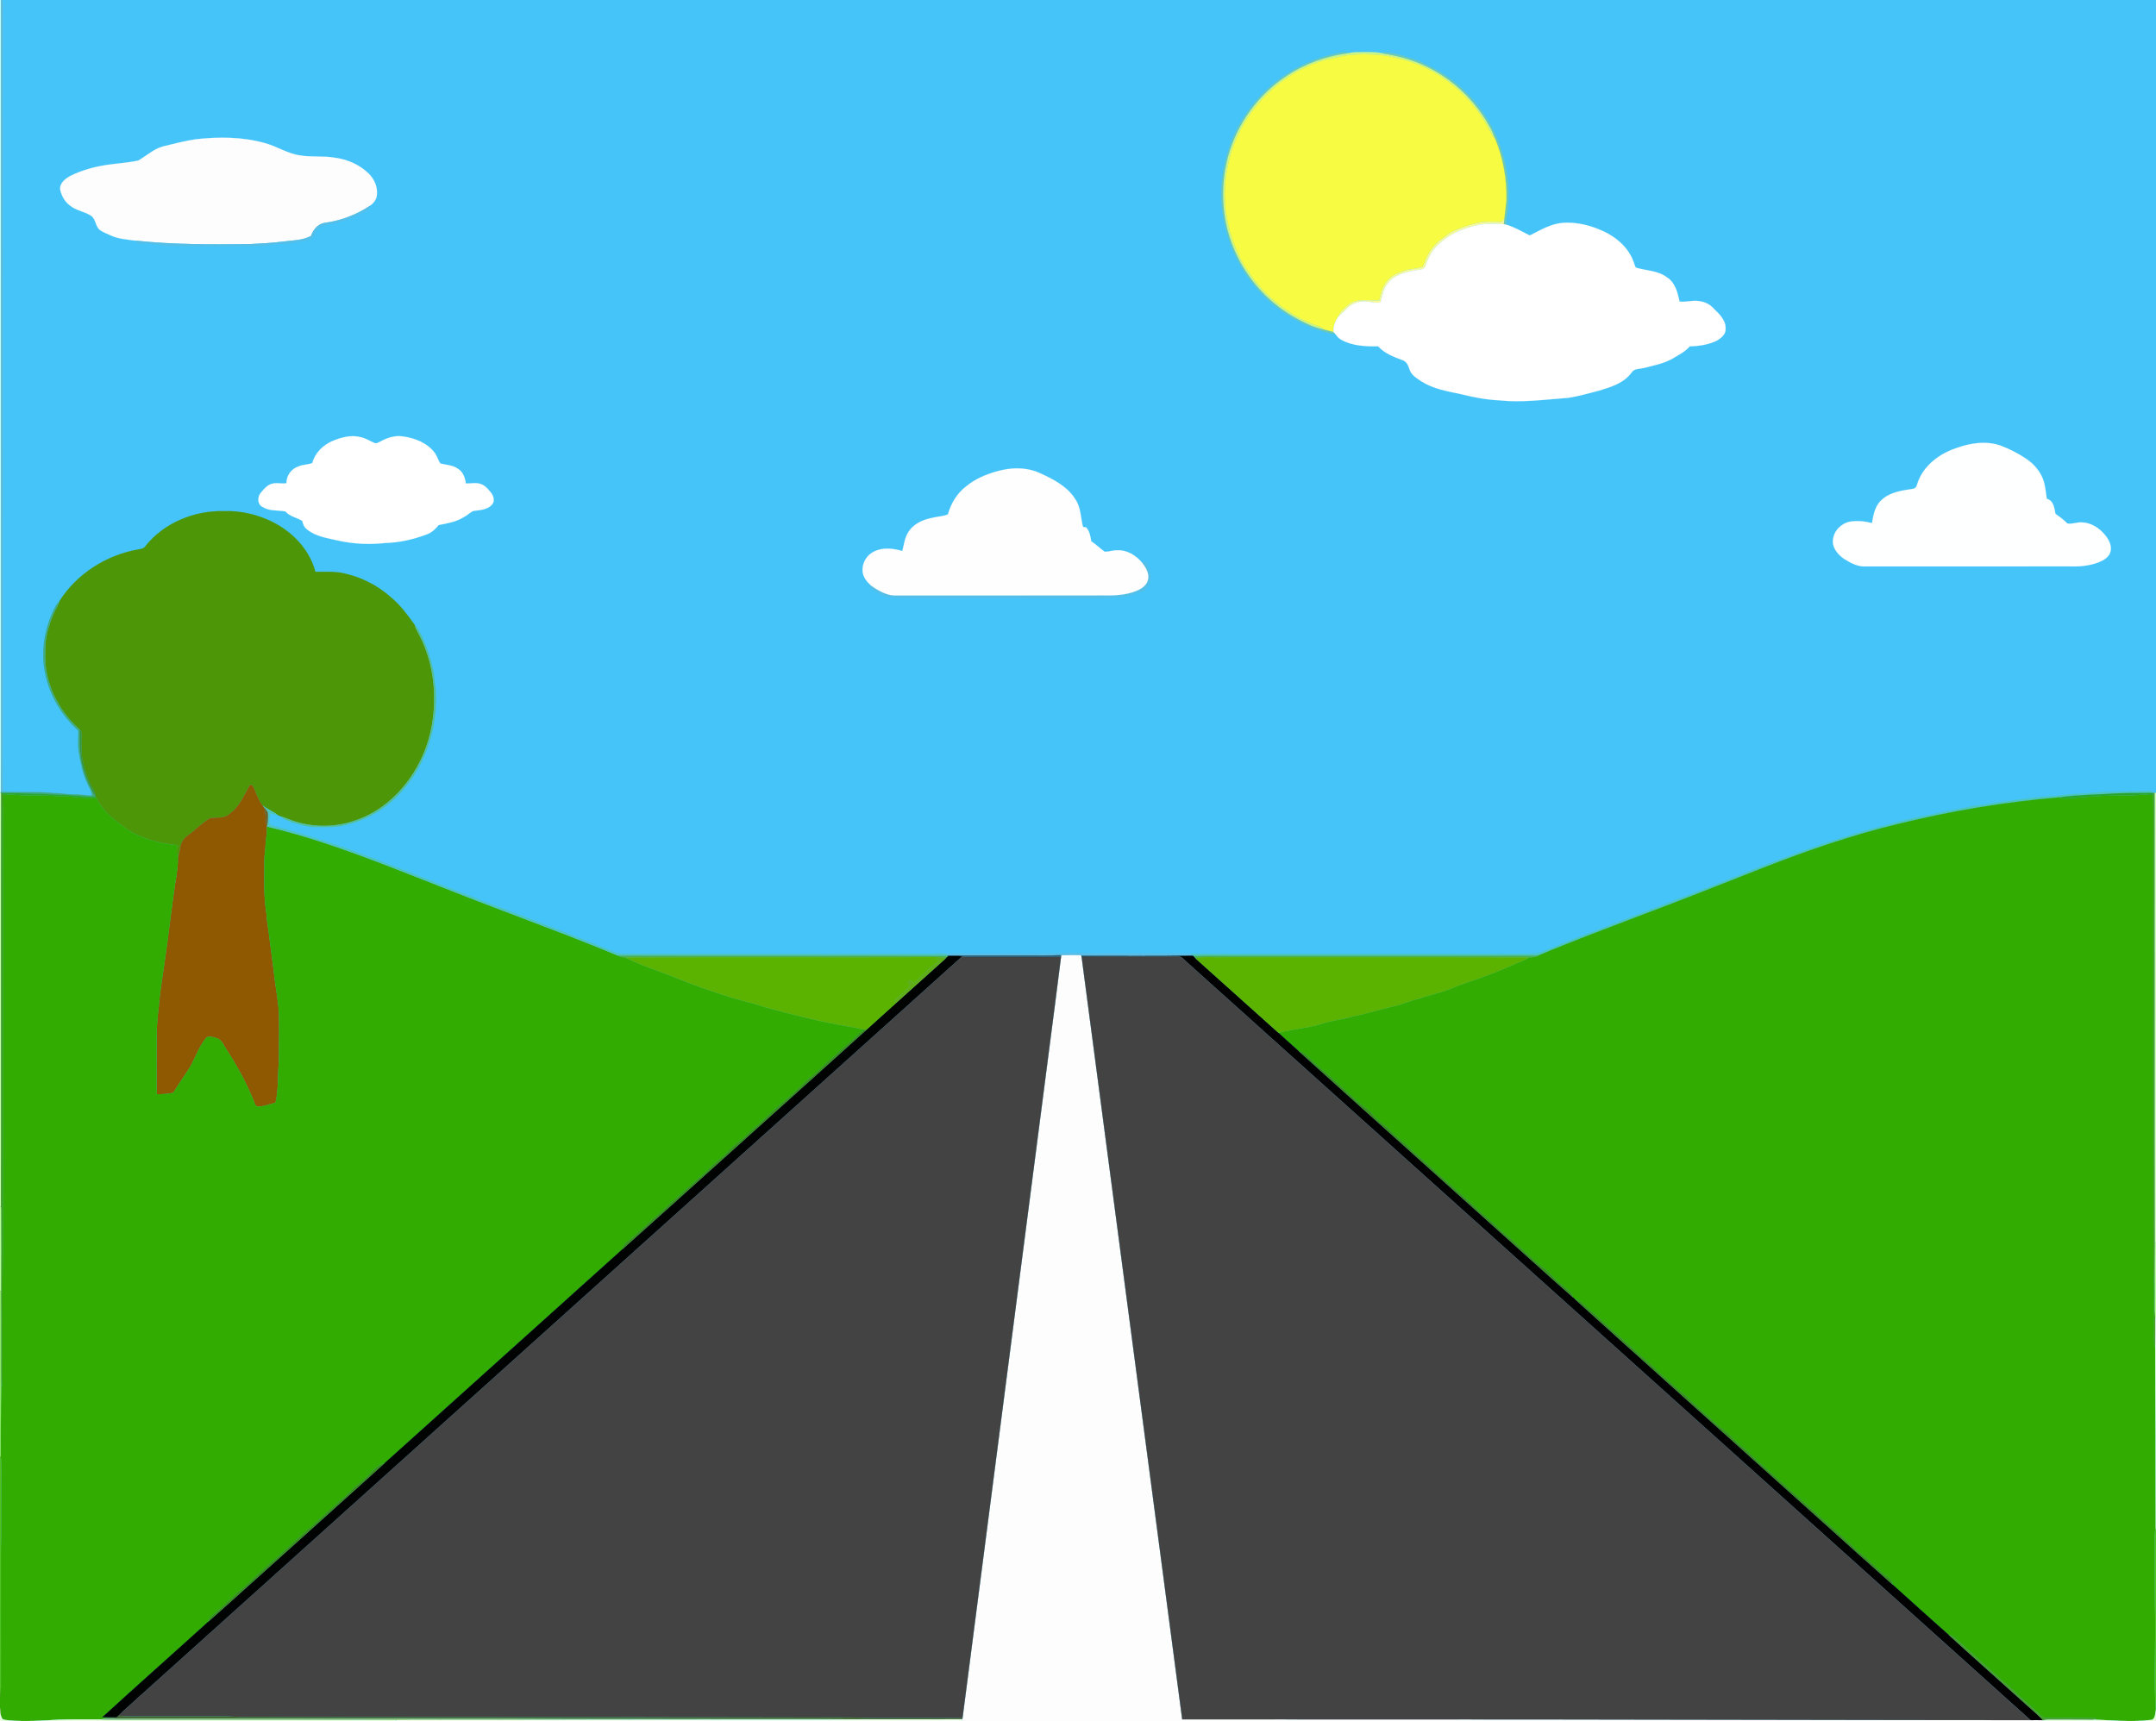 <svg xmlns="http://www.w3.org/2000/svg" viewBox="0 0 1920 1533"><rect x="0" y="0" width="1920" height="1533" fill="#333333" stroke="none"/><g stroke-width=".094"><path fill="#45C4F9" stroke="#45C4F9" d="M1.04 0H1920v1533H1.04z"/><path fill="#B8FFFF" stroke="#B8FFFF" d="M0 0h1.04c-.1 191.35.01 382.7-.03 574.05-.08 43.79.13 87.59-.11 131.38l-.09 1.16-.81-.91V0z"/><path fill="#64BAD3" stroke="#64BAD3" d="M1.04 0h1.01c.57 4.29.45 8.63.41 12.95v672.04c.04 6.82-.19 13.66.3 20.47-.46-.01-1.39-.02-1.86-.03.24-43.79.03-87.59.11-131.38C1.05 382.7.94 191.35 1.04 0z"/><path fill="#6AC7B8" stroke="#6AC7B8" d="M1113.79 95.65c19.28-25.58 48.62-43.27 80.15-48.75 2.29-.25 4.85-.86 6.95.52-19.54 2.62-38.73 9.16-55.07 20.33-25.13 16.4-43.9 42.2-51.92 71.11-7.77 28.2-5.73 59.15 6.42 85.83 10.56 23.66 28.67 43.83 50.99 56.97 8.66 4.92 17.66 9.65 27.49 11.7 2.92.73 5.84 1.5 8.74 2.36.35.37 1.05 1.1 1.4 1.46l-.09.4c-7.59-.81-14.76-3.97-21.95-6.45-18.39-7.77-35.23-19.5-48.15-34.8-21.88-25.34-33.37-59.46-30.82-92.85 2.04-24.38 10.72-48.46 25.86-67.83z"/><path fill="#CCF587" stroke="#CCF587" d="M1200.89 47.42c4.61-1.21 9.4-.99 14.13-1.05 5.32.06 10.72-.19 15.94 1.15 16.19 2.32 32.11 7.13 46.35 15.29 17.45 9.73 32.45 23.75 43.51 40.37 4.22 6.42 8.25 13.11 10.64 20.45-4.16-4.6-6.05-10.66-9.41-15.8-9.7-15.77-22.9-29.41-38.45-39.47-16.16-11.07-35.36-16.9-54.62-19.5-12.84-.65-25.96-1.16-38.5 2.15-49.36 8.86-90.28 51.5-97.84 100.96-3.54 18.16-2.03 37.08 2.74 54.86 4.08 13.11 9.32 26.08 17.63 37.14 8.63 12.78 19.91 23.7 32.68 32.31 7.74 5.41 16.14 9.91 25.04 13.08 2.8 1.07 5.91 1.74 8.07 4-9.83-2.05-18.83-6.78-27.49-11.7-22.32-13.14-40.43-33.31-50.99-56.97-12.15-26.68-14.19-57.63-6.42-85.83 8.02-28.91 26.79-54.71 51.92-71.11 16.34-11.17 35.53-17.71 55.07-20.33z"/><path fill="#6FC8B4" stroke="#6FC8B4" d="M1230.96 47.52c1.73-1.41 4.02-.61 6.03-.49 9.71 1.19 18.88 4.71 28.03 7.99 10.26 5.06 20.71 10.09 29.51 17.53 20.31 15.93 35.65 38.09 43.1 62.83 5.2 16.29 6.72 33.63 5.08 50.63-.17 4.76-2.21 9.32-1.24 14.14-.59-.11-1.77-.32-2.35-.43.13-1.48.25-2.95.44-4.42.69-5.75 1.41-11.51 1.95-17.27.38-18.55-2.91-37.24-10.05-54.4-2.39-7.34-6.42-14.03-10.64-20.45-11.06-16.62-26.06-30.64-43.51-40.37-14.24-8.16-30.16-12.97-46.35-15.29z"/><path fill="#F7FB42" stroke="#F7FB42" d="M1190.48 51.01c12.54-3.31 25.66-2.8 38.5-2.15 19.26 2.6 38.46 8.43 54.62 19.5 15.55 10.06 28.75 23.7 38.45 39.47 3.36 5.14 5.25 11.2 9.41 15.8 7.14 17.16 10.43 35.85 10.05 54.4-.54 5.76-1.26 11.52-1.95 17.27-.78.79-1.55 1.59-2.31 2.4-7.59-.04-15.37-.96-22.76 1.24-7.95 2.13-15.99 4.49-23.18 8.58-6.07 4.38-12.61 8.58-16.8 14.95-3.3 4.5-5.22 9.76-7.26 14.89-5.46 2.51-11.66 1.93-17.24 4.02-5.84 2.05-12.04 4.7-15.49 10.13-3.74 4.57-4.86 10.44-6.21 16.01-8.84.72-18.69-2.21-26.55 3.26-3.76 3.11-8 6.3-9.79 11.01-2.84 4.08-4.81 8.87-4.43 13.93-2.9-.86-5.82-1.63-8.74-2.36-2.16-2.26-5.27-2.93-8.07-4-8.9-3.17-17.3-7.67-25.04-13.08-12.77-8.61-24.05-19.53-32.68-32.31-8.31-11.06-13.55-24.03-17.63-37.14-4.77-17.78-6.28-36.7-2.74-54.86 7.56-49.46 48.48-92.1 97.84-100.96z"/><path fill="#FDFDFD" stroke="#FDFDFD" d="M174.04 124.09c20.47-2.32 41.58-2.3 61.56 3.3 10.88 2.81 20.46 9.54 31.72 11.05 10.05 1.71 20.33.21 30.37 1.97 11.36 1.4 22.48 6.14 30.69 14.23 4.8 4.82 7.97 11.56 7.27 18.47.03 4.1-2.75 7.58-5.85 9.97-11.93 8.01-25.62 13.35-39.86 15.34-6.3.51-11.09 5.94-12.88 11.69-8.03 4.36-17.37 3.97-26.17 5.2-9.25 1.18-18.58 1.58-27.89 2.1-34.03.47-68.16.56-102.05-3.03-7.6-1.09-15.53-1.42-22.57-4.79-3.13-1.48-6.48-2.6-9.3-4.65-4.26-3.21-3.56-9.77-8.01-12.79-5.97-3.86-13.53-4.65-19.05-9.3-4.39-3.35-7.2-8.46-8.38-13.79-.84-5.83 4.48-9.85 8.97-12.35 10.13-5.04 21.19-8.11 32.36-9.78 9.36-1.43 18.88-1.88 28.14-3.92 7.38-4.2 13.81-10.39 22.23-12.63 9.51-2.31 19.01-4.79 28.7-6.29zM945.02 850.75c5.8-.25 11.62-.18 17.43-.1l.58.88c.04.16.13.47.17.62 29.77 226.44 59.8 452.85 89.6 679.29 106.05.09 212.1.08 318.15.1 98.68.27 197.36.21 296.04.48 47.08.03 94.18.18 141.27.14 3.69 0 7.39-.07 11.1.03v.01l.97.8H856.28c.17-.4.51-1.2.68-1.61l.2-1.02c25.64-198.28 51.36-396.56 77.03-594.85 3.53-27.77 7.32-55.52 10.71-83.32l.12-1.45z"/><path fill="#54BEE6" stroke="#54BEE6" d="M289.94 198.42c14.24-1.99 27.93-7.33 39.86-15.34.14 2.17-1.46 3.59-3.2 4.5-7.7 4.13-15.63 7.96-24.15 10.09-5.65 2-11.88 1.95-17.3 4.59-4.73 2.08-4.26 8.92-9.07 10.95-4.45 1.97-9.49 1.48-14.12 2.83-5.4 1.6-11.08.83-16.6 1.58-5.1.66-10.19 1.45-15.34 1.57-26.02.04-52.04.27-78.05-.11-7.37-.1-14.57-2.07-21.94-1.99-2.94-.19-6.18.3-8.81-1.28l-.27-1.43c33.89 3.59 68.02 3.5 102.05 3.03 9.31-.52 18.64-.92 27.89-2.1 8.8-1.23 18.14-.84 26.17-5.2 1.79-5.75 6.58-11.18 12.88-11.69zM1016.81 500.9c1.11-.33 2.27-.57 3.44-.73 1.94 5.43 5.6 10.99 3.94 16.99-.66 3.6-3.55 6.09-5.14 9.26-5.51.84-10.46 3.59-15.87 4.77-16.64 2.27-33.46 1.33-50.21 1.48-40.65.06-81.3-.02-121.95.02-13.95-.23-28.02.65-41.87-1.09-5.39-2.85-11.72-4.88-15.47-10 .58.05 1.74.14 2.33.19 5.15 3.65 10.77 6.88 17 8.23 3.29.58 6.66.3 9.99.35 59-.01 118 0 177-.01 11.03.13 22.5.08 32.8-4.38 4.28-1.9 8.77-5.08 9.61-10.03 1.02-5.62-2.24-10.84-5.6-15.05z"/><path fill="#F7F99B" stroke="#F7F99B" d="M1337.25 197.7c.76-.81 1.53-1.61 2.31-2.4-.19 1.47-.31 2.94-.44 4.42-8.82-.53-17.8-.91-26.38 1.55-11.93 2.99-23.61 8.26-32.36 17.11-5.36 4.95-8.66 11.61-10.91 18.45-1.28 3.94-6.14 3.34-9.37 4.01-8.93 1.7-18.96 4.07-24.48 11.99-3.89 4.71-4.56 10.96-6.24 16.62-6.83 1.11-13.69-2.7-20.38-.01-7.4 1.37-11.43 8.11-17.03 12.35 1.79-4.71 6.03-7.9 9.79-11.01 7.86-5.47 17.71-2.54 26.55-3.26 1.35-5.57 2.47-11.44 6.21-16.01 3.45-5.43 9.65-8.08 15.49-10.13 5.58-2.09 11.78-1.51 17.24-4.02 2.04-5.13 3.96-10.39 7.26-14.89 4.19-6.37 10.73-10.57 16.8-14.95 7.19-4.09 15.23-6.45 23.18-8.58 7.39-2.2 15.17-1.28 22.76-1.24z"/><path fill="#FFF" stroke="#FFF" d="M1312.74 201.27c8.58-2.46 17.56-2.08 26.38-1.55.58.11 1.76.32 2.35.43 7.21 2.13 13.76 6 20.43 9.41 1.96-.08 3.5-1.53 5.24-2.33 7.54-3.88 15.32-7.84 23.9-8.66 13.91-1.23 27.81 2.75 40.12 9.03 8.58 4.71 16.45 11.32 21.12 20.06 1.95 3.33 2.83 7.13 4.36 10.66 9.19 2.84 19.57 2.56 27.62 8.55 7.52 4.64 9.74 13.73 11.5 21.78 6.1.68 12.2-1.61 18.28-.28 4.89.66 9.41 3.23 12.6 7 4.92 4.66 10.51 10.35 10.05 17.69.26 4.67-3.87 7.93-7.42 10.18-7.59 3.78-16.18 5.02-24.56 5.29-3.88 4.73-9.53 7.37-14.62 10.51-8.04 4.81-17.37 6.43-26.29 8.77-3.75.93-8.46.25-10.8 4-6.81 9.43-18.37 12.93-28.98 16.14-9.13 2.26-18.17 5.06-27.49 6.41-20.47 1.5-41.04 4.43-61.57 2.23-11.49-.57-22.85-2.73-33.99-5.53-11.95-2.55-24.44-4.54-34.92-11.24-4.28-2.85-9.32-5.71-10.87-10.97-1.01-3.28-2.53-6.79-6.03-8.01-7.88-2.88-16.09-6-21.87-12.37-11.15.17-22.92-.26-32.88-5.87-2.38-1.21-3.92-3.37-5.46-5.42-.35-.36-1.05-1.09-1.4-1.46-.38-5.06 1.59-9.85 4.43-13.93 5.6-4.24 9.63-10.98 17.03-12.35 6.69-2.69 13.55 1.12 20.38.01 1.68-5.66 2.35-11.91 6.24-16.62 5.52-7.92 15.55-10.29 24.48-11.99 3.23-.67 8.09-.07 9.37-4.01 2.25-6.84 5.55-13.5 10.91-18.45 8.75-8.85 20.43-14.12 32.36-17.11zM339.02 393.13c5.79-3.13 12.37-5.33 19.03-4.5 10.78 1.33 22.02 5.55 28.83 14.41 2.41 2.92 3.12 6.9 5.36 9.84 5.39 1.3 11.39 1.4 15.99 4.95 4.26 2.81 6 7.97 6.61 12.81 4.57.21 9.38-1.19 13.76.67 3.7 1.31 6.14 4.56 8.59 7.44 2.56 3.05 3.78 8.19.52 11.21-4.12 4.1-10.34 4.43-15.78 5.06-3.25 1.06-5.52 3.94-8.6 5.39-6.78 4.42-14.92 5.7-22.7 7.25-2.82 3.58-6.24 6.82-10.63 8.33-11.83 4.52-24.35 7.29-37.02 7.68-13.63 1.48-27.5.93-40.9-1.98-9.84-2.33-20.54-3.51-28.64-10.14-2.53-1.79-3.61-4.78-4.32-7.66-4.92-2.87-11.02-3.88-14.95-8.33-6.7-1.35-14.01-.06-20.08-3.88-4.93-2.16-5.08-9.04-1.86-12.73 2.92-3.42 6.04-7.4 10.74-8.25 4.01-.99 8.12.51 12.13-.35-.14-6.74 4.54-12.99 10.94-14.96 3.88-1.7 8.27-1.4 12.13-3.03 2.4-9.1 9.73-16.15 18.26-19.68 7.64-3.16 16.21-5.45 24.44-3.37 4.49.87 8.36 3.42 12.49 5.21 2 .94 3.89-.63 5.66-1.39z"/><path fill="#FEFFFF" stroke="#FEFFFF" d="M1741.46 399.39c12.68-4.72 27.07-7.05 40.14-2.47 7.96 2.95 15.56 6.92 22.65 11.62 7.54 4.97 13.63 12.42 16.11 21.19 1.1 4.8 1.75 9.7 2.38 14.59 6.06 1.45 6.78 8.31 7.74 13.41 3.7 2.56 7.39 5.23 10.52 8.5 4.39.94 8.61-1.28 13.02-.92 8.14.18 15.46 5 20.53 11.12 3.44 4.16 6.41 9.64 4.87 15.19-1.46 4.81-6.13 7.51-10.52 9.24-8.23 3.19-17.16 3.94-25.91 3.64-60.33 0-120.66-.03-180.98.02-7.21.56-13.91-2.96-19.79-6.73-5.44-3.77-10.66-9.76-9.89-16.83.65-8.15 7.46-14.91 15.39-16.36 6.45-.96 13.06-.32 19.37 1.31 1.2-7.48 2.8-15.79 8.92-20.92 7.5-6.8 18.01-8.1 27.6-9.61 3.29-.28 3.57-3.92 4.48-6.35 5.48-14.61 18.95-24.77 33.37-29.64z"/><path fill="#FEFEFE" stroke="#FEFEFE" d="M887.04 420.04c12.96-3.9 27.61-4.23 39.98 1.81 11.72 5.41 24 11.82 30.86 23.28 4.77 7.19 4.44 16.12 6.57 24.19.69.09 2.06.28 2.74.38 3.15 3.35 3.94 8.04 4.6 12.42 4.25 2.8 7.91 6.39 12.04 9.37 3.75.01 7.34-1.46 11.11-1.34 8.54-.48 16.48 4.45 21.87 10.75 3.36 4.21 6.62 9.43 5.6 15.05-.84 4.95-5.33 8.13-9.61 10.03-10.3 4.46-21.77 4.51-32.8 4.38-59 .01-118 0-177 .01-3.33-.05-6.7.23-9.99-.35-6.23-1.35-11.85-4.58-17-8.23-4.29-3.68-8.32-8.82-7.87-14.8.16-6.53 4.22-12.93 10.2-15.69 7.83-4 17.05-2.84 25.2-.5 1.48-5.46 1.99-11.32 5.03-16.23 4.37-7.71 13.08-11.7 21.46-13.29 4.67-1.29 9.66-1.17 14.14-3.12 2.77-9.87 8.32-19.21 16.71-25.29 7.59-6.24 16.8-10.1 26.16-12.83z"/><path fill="#4D9607" stroke="#4D9607" d="M129.01 487.09c16.55-21.43 44.31-32.69 71.05-31.78 11.54-.43 23.07 1.76 33.86 5.78 21.71 7.96 40.95 25.33 46.93 48.19 7.08.07 14.2-.3 21.24.59 16.99 2.83 33.11 10.59 45.94 22.07 8.45 6.89 14.88 15.75 21.19 24.53.58 1.98 1.35 3.92 2.38 5.73 10.29 18.45 15.31 39.68 15.04 60.77.08 19.81-4.42 39.7-13.67 57.27-12.23 23.32-32.67 43.21-58.17 51.13-18.65 6.18-39.38 5.6-57.65-1.64-2.4-.99-4.84-1.84-7.29-2.67-.19-.07-.58-.22-.77-.29l-1.23-.4c-4.28-3.45-9.49-5.45-13.89-8.7-4.36-5.39-5.91-12.36-9.28-18.32l-2.28.04c-5.11 9.17-9.45 19.48-18.34 25.69-4.6 4.23-11.2 2.73-16.83 3.54-5.4 3.25-10.19 7.45-14.94 11.59-3.09 2.62-6.89 4.54-9.19 8-3.43 4.55-2.44 10.63-4.67 15.69-1.46-3.58-.94-7.44-.63-11.16-15.81-1.26-31.7-5.59-45.05-14.37-6.07-4.55-12.39-8.89-17.73-14.31-3.43-4.28-7.16-8.44-9.5-13.44l-.19-.4c-.63-5.9-4.72-10.45-6.82-15.8-1.97-4.83-3.01-9.97-4.36-14.98-2.06-7.64-1.75-15.62-1.65-23.45-.03-2.15.28-4.63-1.57-6.15-19.31-17.19-32.03-42.75-30.65-68.9-.45-11.86 2.8-23.57 7.47-34.38 1.52-3.74 4.08-7 5.07-10.96 15.3-24.31 41.44-40.97 69.55-46.09 2.29-.44 4.99-.52 6.63-2.42z"/><path fill="#42AB81" stroke="#42AB81" d="M49.36 540.18c.86-1.73 2.17-3.17 3.47-4.58-.99 3.96-3.55 7.22-5.07 10.96-4.67 10.81-7.92 22.52-7.47 34.38-1.38 26.15 11.34 51.71 30.65 68.9.2 6.71-.29 13.46.54 20.16 1.11 14.07 6.47 27.42 13.5 39.53-7.36.62-14.66-.82-21.99-1.21-20.71-.83-41.44-2.21-62.18-1.73l.09-1.16c.47.01 1.4.02 1.86.03 15.44.46 30.93-.56 46.31 1.03 5.68-.12 11.25 1.31 16.94 1.07 5.33-.16 10.57 1.06 15.89 1.11-.29-4.55-3.23-8.2-4.77-12.34-3.91-8.64-5.58-18.03-7.13-27.31-.78-6.05-.2-12.16-.28-18.24-15.55-14.01-26.64-33.08-30.03-53.82-3.35-19.31.58-39.53 9.67-56.78z"/><path fill="#53BE9A" stroke="#53BE9A" d="M369.22 556.47c1.11 1.26 2.32 2.5 3.14 4 6.73 11.74 10.99 24.77 13.75 37.97.62 5.93 1.63 11.81 2.2 17.73 1.26 31.23-8.5 63.39-29.19 87.13-12.9 15.28-30.62 26.54-50.11 31.17-8.72 2.89-17.99 2.07-27.01 2.19-7.2.19-14.15-1.95-20.95-4-3.9-1.47-8.39-2.24-11.19-5.6 2.45.83 4.89 1.68 7.29 2.67 18.27 7.24 39 7.82 57.65 1.64 25.5-7.92 45.94-27.81 58.17-51.13 9.25-17.57 13.75-37.46 13.67-57.27.27-21.09-4.75-42.32-15.04-60.77-1.03-1.81-1.8-3.75-2.38-5.73z"/><path fill="#38943A" stroke="#38943A" d="M71.48 670c-.83-6.7-.34-13.45-.54-20.16 1.85 1.52 1.54 4 1.57 6.15-.1 7.83-.41 15.81 1.65 23.45 1.35 5.01 2.39 10.15 4.36 14.98 2.1 5.35 6.19 9.9 6.82 15.8-.09-.17-.27-.52-.36-.69-7.03-12.11-12.39-25.46-13.5-39.53z"/><path fill="#8F5901" stroke="#8F5901" d="M222.41 699.39l2.28-.04c3.37 5.96 4.92 12.93 9.28 18.32.35.41 1.03 1.24 1.38 1.65 1.68 5.5.77 11.35 2.28 16.86.5 6.01-1.19 11.87-1.22 17.86-.18 4.34-1.13 8.62-.97 12.99.07 15.49-.81 31.09 1.81 46.44.3 7.59 2.06 15.01 2.74 22.57 1.75 12.81 3.43 25.63 4.96 38.47 1.39 9.81 3.03 19.6 3.56 29.51.25 14.01-.02 28.01-.11 42.02-1.29 12.03-.15 24.31-3.06 36.15-5.03 1.26-9.96 3.33-15.2 3.47-3.3.23-3.52-4.06-4.67-6.26-6.5-15.67-14.69-30.63-23.97-44.83-2.38-3.54-3.95-8.29-8.35-9.8-2.86-.92-6.17-1.9-9.07-.83-7.67 8.79-10.51 20.54-17.05 30.06-4.23 6.45-8.75 12.69-12.66 19.35-4.87 1.16-9.89 1.32-14.88 1.24-.09-17.2-.02-34.39.06-51.59-.15-8.91.83-17.8 1.91-26.63.74-11.89 2.95-23.61 4.53-35.4 4.09-27.28 6.86-54.73 11.27-81.96.62-5.02 1.36-10.05 1.18-15.11 2.23-5.06 1.24-11.14 4.67-15.69 2.3-3.46 6.1-5.38 9.19-8 4.75-4.14 9.54-8.34 14.94-11.59 5.63-.81 12.23.69 16.83-3.54 8.89-6.21 13.23-16.52 18.34-25.69z"/><path fill="#4BC5BD" stroke="#4BC5BD" d="M1869.9 705.59c15.45-.19 30.89-.92 46.35-1.01l.05 1.61c-13.78.27-27.59-.06-41.33 1.08-13.98.62-28.02 1.06-41.88 3.02-48.05 4.05-95.79 12.03-142.61 23.6-41.4 9.92-81.68 23.9-121.28 39.43-37.19 14.66-74.33 29.43-111.77 43.42-29.31 11.23-58.74 22.2-87.64 34.43-87.92.28-175.84.04-263.76.12-14.49.17-28.99-.37-43.47.26l-.29-.33-1.43-1.75c99.71.08 199.45.06 299.17.01 4.2-.24 8.6.23 12.61-1.39 3.44-1.4 6.89-2.81 10.37-4.14 17.65-7.84 36.03-13.9 53.89-21.23 36.58-14.08 73.26-27.81 109.66-42.32 39.73-15.98 79.94-30.99 121.24-42.46 9.3-2.46 18.66-4.74 27.94-7.28 19.19-4.54 38.55-8.24 57.88-12.08 5.35-1.44 10.98-1.1 16.36-2.45 15.96-2.66 32.03-4.39 48.07-6.52 6.62-.47 13.3-.51 19.86-1.72 10.65-1.02 21.37-1.07 32.01-2.3z"/><path fill="#C6FFA9" stroke="#C6FFA9" d="M0 705.68l.81.91.32.35c-.27 122.88.08 245.76-.17 368.64l-.96-1.01V705.68z"/><path fill="#2BA533" stroke="#2BA533" d="M.81 706.59c20.74-.48 41.47.9 62.18 1.73 7.33.39 14.63 1.83 21.99 1.21.09.17.27.52.36.69l.19.4c-6.54.07-13.1.19-19.58-.73-5.63-.81-11.33-.34-16.98-.83-12.61-1.03-25.32.07-37.91-1.32-2.6-.17-5.21-.09-7.81-.2l-2.12-.6-.32-.35z"/><path fill="#2BA531" stroke="#2BA531" d="M1874.97 707.27c13.74-1.14 27.55-.81 41.33-1.08l.92.01c.04.53.1 1.59.13 2.13-3.78-.4-7.6-.85-11.37-.34-6.94.86-13.94.34-20.9.48-15.05.29-30.02 1.55-45 2.78-2.39.3-4.72-.44-6.99-.96 13.86-1.96 27.9-2.4 41.88-3.02z"/><path fill="#4F9C2E" stroke="#4F9C2E" d="M1917.22 706.2c.44.01 1.3.03 1.73.03.13 133.71-.12 267.43.14 401.14-.21 13.2-.04 26.41-.08 39.62.22 9.35-.37 18.73.41 28.07-.07 8.49.11 16.98-.12 25.47-1.82-5.68-.7-11.7-.96-17.53-.22-16.68.41-33.37-.65-50.02-.2-126.32-.1-252.65-.09-378.98-.14-15.22.28-30.46-.25-45.67-.03-.54-.09-1.6-.13-2.13z"/><path fill="#C9FFAF" stroke="#C9FFAF" d="M1918.95 706.23l1.05.03v399.95l-.91 1.16c-.26-133.71-.01-267.43-.14-401.14z"/><path fill="#419D1C" stroke="#419D1C" d="M1.13 706.94l2.12.6c-.78 17.15-.5 34.32-.51 51.48 0 99.32-.03 198.64-.03 297.97-.06 28.33.1 56.66-.43 84.99-.03 27.34 0 54.69-.04 82.03.19 4.84-.02 9.7-1.2 14.42-.18-29.16.15-58.33-.11-87.48.05-25.13.22-50.25.03-75.37.25-122.88-.1-245.76.17-368.64z"/><path fill="#32AC01" stroke="#32AC01" d="M3.25 707.54c2.6.11 5.21.03 7.81.2 12.59 1.39 25.3.29 37.91 1.32 5.65.49 11.35.02 16.98.83 6.48.92 13.04.8 19.58.73 2.34 5 6.07 9.16 9.5 13.44 5.34 5.42 11.66 9.76 17.73 14.31 13.35 8.78 29.24 13.11 45.05 14.37-.31 3.72-.83 7.58.63 11.16.18 5.06-.56 10.09-1.18 15.11-4.41 27.23-7.18 54.68-11.27 81.96-1.58 11.79-3.79 23.51-4.53 35.4-1.08 8.83-2.06 17.72-1.91 26.63-.08 17.2-.15 34.39-.06 51.59 4.99.08 10.01-.08 14.88-1.24 3.91-6.66 8.43-12.9 12.66-19.35 6.54-9.52 9.38-21.27 17.05-30.06 2.9-1.07 6.21-.09 9.07.83 4.4 1.51 5.97 6.26 8.35 9.8 9.28 14.2 17.47 29.16 23.97 44.83 1.15 2.2 1.37 6.49 4.67 6.26 5.24-.14 10.17-2.21 15.2-3.47 2.91-11.84 1.77-24.12 3.06-36.15.09-14.01.36-28.01.11-42.02-.53-9.91-2.17-19.7-3.56-29.51-1.53-12.84-3.21-25.66-4.96-38.47-.68-7.56-2.44-14.98-2.74-22.57-2.62-15.35-1.74-30.95-1.81-46.44-.16-4.37.79-8.65.97-12.99.03-5.99 1.72-11.85 1.22-17.86 34.68 8.18 68.38 20.07 101.65 32.73 38.38 14.79 76.47 30.33 115.01 44.71 32.07 12.25 64.26 24.24 95.91 37.56 1.98 1.03 4.19 1.38 6.41 1.59 15.29 7.77 31.86 12.49 47.62 19.17 13.3 5.33 26.8 10.13 40.45 14.48 12.22 4.19 24.97 6.59 37.16 10.87 25.06 6.85 50.32 13.12 75.96 17.39 3.87.59 7.66 1.63 11.48 2.51-6.53 5.86-12.99 11.8-19.72 17.43-5.96 6.06-12.91 11.02-18.77 17.18-5.41 5.65-12.27 9.69-17.37 15.65-11.12 10.57-23.29 19.98-34.18 30.8-4.42 4.63-9.91 8.08-14.23 12.84-4.54 4.84-10.61 7.93-14.95 12.98-3.29 3.72-7.04 6.99-10.99 9.98-4 2.98-7.23 6.8-10.82 10.22-21.6 18.71-42.55 38.13-63.88 57.13-3.61 3.57-9.44 5.75-10.18 11.38-70.5 63.41-141.01 126.81-211.47 190.26-6.91 1.8-11.24 7.82-16.1 12.56-4.33 4.42-9.82 7.5-13.97 12.11-4.9 5.46-11 9.63-16.15 14.84-7.09 6.2-14.17 12.4-21 18.89-7.58 6.41-14.96 13.07-22.22 19.85-6.53 6.55-14.16 11.86-20.62 18.49-5.37 4.56-10.4 9.51-15.59 14.28-9.95 7.64-18.2 17.24-28.14 24.9-2.02 1.33-2.9 3.61-3.78 5.76-31.24 28.4-62.92 56.32-94.04 84.86 4.3.11 8.6.06 12.9.07-3.69 1.14-7.65.03-11.33 1.18-.57.17-1.72.52-2.29.69-12.77 0-25.55-.19-38.32.22-14.64.87-29.35 1.85-44 .63-1.87-.22-3.79-.33-5.57-.98-2.28-2.73-2.09-6.64-2.5-9.98v-9.85c1.18-6.13.77-12.38.8-18.57-.08-30.65.06-61.29-.02-91.93.05-10.35-.13-20.7.31-31.04-.11-17.65.11-35.31.13-52.96-.12-6.66.41-13.34-.53-19.95.04-19.56 0-39.13.35-58.68 1.18-4.72 1.39-9.58 1.2-14.42.04-27.34.01-54.69.04-82.03.53-28.33.37-56.66.43-84.99 0-99.33.03-198.65.03-297.97.01-17.16-.27-34.33.51-51.48zM1885.08 708.47c6.96-.14 13.96.38 20.9-.48 3.77-.51 7.59-.06 11.37.34.53 15.21.11 30.45.25 45.67-.01 126.33-.11 252.66.09 378.98 1.06 16.65.43 33.34.65 50.02.26 5.83-.86 11.85.96 17.53.32 53.58.32 107.18.44 160.77-1.55 5.78-.63 11.78-.82 17.68-.01 20.35-.17 40.71.31 61.06.41 27.89-1.32 55.81.59 83.68-.68 3.02-.52 8.36-4.82 8.29-17.04 2.04-34.2.23-51.26-.37 1.1-.37 2.21-.75 3.35-1.12-15.05-.36-30.1-.19-45.15-.2-2.53.25-4.16-1.95-5.89-3.37-4.79-4.57-9.59-9.14-14.75-13.29-5.52-5.47-11.26-10.72-17.27-15.65-12.5-11.53-25.27-22.78-37.86-34.23-3.3-2.98-6.33-6.65-10.86-7.69-16.63-14.63-32.97-29.59-49.48-44.35-.56-2.3-1.31-4.74-3.48-6-6.39-4.17-11.66-9.74-17.25-14.86-4.24-4.5-9.55-7.78-13.83-12.22-5.19-5.41-11.3-9.81-16.36-15.34-6.63-5.42-13.2-10.92-19.26-16.99-13.41-11.58-26.32-23.73-39.68-35.36-5.38-5.29-11.56-9.68-16.7-15.2-4.71-5.04-10.68-8.67-15.39-13.69-5.8-6.97-14.02-11.22-20.02-17.97-7.66-6.61-15.13-13.47-22.28-20.63-3.83-3.18-7.92-6.05-11.44-9.59-4.86-4.82-10.43-8.85-15.16-13.8-5.94-6.12-12.95-11.07-18.9-17.18-8.55-7.44-16.87-15.13-25.48-22.5-6.1-6.24-12.95-11.64-19.3-17.59-2.66-2.41-5.32-5.05-8.95-5.81-.48-.43-.93-.86-1.36-1.27-1.79-5.62-7.26-8.59-11.46-12.22-5.77-4.2-9.45-10.65-15.59-14.39-8.32-6.64-16.02-14.03-23.87-21.21-5.48-5.57-12.05-9.9-17.46-15.54-5.95-6.1-13.11-10.85-18.92-17.09-14.1-13.19-28.99-25.5-43.03-38.75-5.02-4.71-10.62-8.78-15.38-13.77-5.08-5.31-11.44-9.2-16.29-14.73-4.79-5.62-11.72-8.89-16.21-14.82-3.13-4.34-7.8-6.99-11.92-10.23-7.97-7.32-16.16-14.41-24.07-21.79-5.17-5.19-11.31-9.26-16.37-14.56-4.43-3.87-8.27-8.86-14.1-10.64-5.92-5.36-11.94-10.61-17.78-16.06 13.06-3.51 26.79-4.15 39.68-8.37 8.73-2.73 17.88-3.65 26.65-6.28 11.92-2.11 23.37-6.13 35.18-8.75 8.27-1.62 15.91-5.36 24.14-7.17 9.55-3.45 19.65-5.19 29.01-9.19 7.74-3.27 15.71-5.92 23.69-8.56 10.24-3.84 20.52-7.65 30.48-12.22 4.72-2.28 9.97-3.53 14.26-6.69 2.78.02 5.68-.11 8.16-1.54 28.9-12.23 58.33-23.2 87.64-34.43 37.44-13.99 74.58-28.76 111.77-43.42 39.6-15.53 79.88-29.51 121.28-39.43 46.82-11.57 94.56-19.55 142.61-23.6 2.27.52 4.6 1.26 6.99.96 14.98-1.23 29.95-2.49 45-2.78z"/><path fill="#4DC4BD" stroke="#4DC4BD" d="M233.97 717.67c4.4 3.25 9.61 5.25 13.89 8.7-2.43-.51-4.84-1.1-7.2-1.87-.11 3.24-1.87 6.9-.22 9.91 3.2 1.63 6.78 2.25 10.21 3.18 8.11 1.85 15.91 4.79 23.96 6.85 14.4 5.05 29.2 8.95 43.33 14.76 34.75 12.26 68.58 26.94 103.14 39.7 10.14 4.5 20.7 7.95 31.06 11.91 31.56 12.28 63.3 24.09 94.62 37 2.28.97 4.7 1.67 7.2 1.69 91.68.03 183.37.02 275.06.02 4.5-.16 9.02-.52 13.52 0 .94.5 1.88 1.01 2.84 1.53l-1.73.35c-97.81-.34-195.64.12-293.45-.22-31.65-13.32-63.84-25.31-95.91-37.56-38.54-14.38-76.63-29.92-115.01-44.71-33.27-12.66-66.97-24.55-101.65-32.73.98-4 1.17-8.17.84-12.26-.74-1.72-1.97-3.16-3.12-4.6-.35-.41-1.03-1.24-1.38-1.65z"/><path fill="#6D6327" stroke="#6D6327" d="M235.35 719.32c1.15 1.44 2.38 2.88 3.12 4.6.33 4.09.14 8.26-.84 12.26-1.51-5.51-.6-11.36-2.28-16.86z"/><path fill="#5BBDE5" stroke="#5BBDE5" d="M842.54 849.52c7.49-.64 14.99-.17 22.5-.24 26.3-.05 52.6.3 78.9-.19 12.01-1.05 24.01.54 36.04.16 17.33-.04 34.67.11 52.01.09 9.62.15 19.24-.5 28.85.13l1.43 1.75c-33.08.6-66.16.17-99.24.31l-.58-.88c-5.81-.08-11.63-.15-17.43.1-11.99.65-24.01.17-36.01.31-21.21.05-42.43-.08-63.63-.01-.96-.52-1.9-1.03-2.84-1.53z"/><path fill="#4EB151" stroke="#4EB151" d="M550.2 851.18c97.81.34 195.64-.12 293.45.22l.99.05c-.84.69-1.62 1.46-2.44 2.18-2.96-.99-6.08-1.27-9.18-1.11-92.13.3-184.28-.19-276.41.25-2.22-.21-4.43-.56-6.41-1.59zM1062.56 851.55c14.48-.63 28.98-.09 43.47-.26 87.92-.08 175.84.16 263.76-.12-2.48 1.43-5.38 1.56-8.16 1.54-93.54-.27-187.07.01-280.61-.14-5.47.09-11.07-.59-16.38 1.06-.72-.69-1.43-1.38-2.08-2.08z"/><path fill="#255D76" stroke="#255D76" d="M843.65 851.4l1.73-.35c21.2-.07 42.42.06 63.63.01 12-.14 24.02.34 36.01-.31l-.12 1.45c-26.28.4-52.58.05-78.86.2-3.07.05-6.14-.1-9.16-.52-4.07-.57-8.17-.19-12.24-.43l-.99-.05z"/><path fill="#010201" stroke="#010201" d="M963.03 851.53c33.08-.14 66.16.29 99.24-.31l.29.33c.65.7 1.36 1.39 2.08 2.08 24.65 22.08 49.23 44.25 73.9 66.31 5.84 5.45 11.86 10.7 17.78 16.06 57.56 52.02 115.42 103.71 173.06 155.65 23.91 21.32 47.54 42.96 71.61 64.09.43.41.88.84 1.36 1.27 53.64 48.59 107.66 96.76 161.41 145.23 40.75 36.43 81.24 73.17 122.07 109.5 16.51 14.76 32.85 29.72 49.48 44.35 21.71 19.83 43.75 39.28 65.54 59.02 6.12 5.74 12.8 10.9 18.51 17.08-3.71-.1-7.41-.03-11.1-.03-250.34-225.12-500.85-450.05-751.26-675.09-2.46-1.93-4.44-5.41-7.97-5.09-28.61.13-57.23-.19-85.83.17-.04-.15-.13-.46-.17-.62z"/><path fill="#010202" stroke="#010202" d="M844.64 851.45c4.07.24 8.17-.14 12.24.43-248.96 224.06-497.99 448.04-746.98 672.06-1.44 1.39-2.82 2.84-4.25 4.24-.41.37-1.23 1.1-1.64 1.47-4.3-.01-8.6.04-12.9-.07 31.12-28.54 62.8-56.46 94.04-84.86 25.74-22.77 51.11-45.93 76.74-68.82 26.85-24.39 54.02-48.43 80.83-72.86 70.46-63.45 140.97-126.85 211.47-190.26 54.29-48.54 108.27-97.43 162.48-146.06 18.22-16.49 36.61-32.8 54.76-49.35 8.66-7.99 17.52-15.75 26.22-23.68 14.86-13.34 29.71-26.69 44.55-40.06.82-.72 1.6-1.49 2.44-2.18z"/><path fill="#434343" stroke="#434343" d="M856.88 851.88c3.02.42 6.09.57 9.16.52 26.28-.15 52.58.2 78.86-.2-3.39 27.8-7.18 55.55-10.71 83.32-25.67 198.29-51.39 396.57-77.03 594.85-27.05-.09-54.1-.19-81.15-.04-24.32-1.1-48.67-.28-73.01-.56-57.01.06-114.02-.34-171.03-.25-103.33.06-206.65-.19-309.98-.22-7.34.3-14.66-.39-21.98-.58-24.34.08-48.68-.05-73.03 0-7.11-.03-14.25.36-21.33-.54 1.43-1.4 2.81-2.85 4.25-4.24 248.99-224.02 498.02-448 746.98-672.06zM963.2 852.15c28.6-.36 57.22-.04 85.83-.17 3.53-.32 5.51 3.16 7.97 5.09 250.41 225.04 500.92 449.97 751.26 675.09-47.09.04-94.19-.11-141.27-.14-98.68-.27-197.36-.21-296.04-.48-106.05-.02-212.1-.01-318.15-.1-29.8-226.44-59.83-452.85-89.6-679.29z"/><path fill="#5BB300" stroke="#5BB300" d="M556.61 852.77c92.13-.44 184.28.05 276.41-.25 1.11 1.18 2.23 2.36 3.35 3.56-8.29 5.49-15.31 12.58-22.11 19.78-1.27-.83-2.52-1.64-3.79-2.45-.71.27-1.42.55-2.11.85.74 1.37 1.52 2.73 2.11 4.19-4.32 4.62-9.2 8.77-14.02 12.89.39.77.78 1.55 1.2 2.35-8.7 7.93-17.56 15.69-26.22 23.68-.54-.05-1.61-.14-2.15-.18-3.82-.88-7.61-1.92-11.48-2.51-25.64-4.27-50.9-10.54-75.96-17.39-12.19-4.28-24.94-6.68-37.16-10.87-13.65-4.35-27.15-9.15-40.45-14.48-15.76-6.68-32.33-11.4-47.62-19.17zM1064.64 853.63c5.31-1.65 10.91-.97 16.38-1.06 93.54.15 187.07-.13 280.61.14-4.29 3.16-9.54 4.41-14.26 6.69-9.96 4.57-20.24 8.38-30.48 12.22-7.98 2.64-15.95 5.29-23.69 8.56-9.36 4-19.46 5.74-29.01 9.19-8.23 1.81-15.87 5.55-24.14 7.17-11.81 2.62-23.26 6.64-35.18 8.75-8.77 2.63-17.92 3.55-26.65 6.28-12.89 4.22-26.62 4.86-39.68 8.37-24.67-22.06-49.25-44.23-73.9-66.31z"/><path fill="#61AD16" stroke="#61AD16" d="M833.02 852.52c3.1-.16 6.22.12 9.18 1.11-14.84 13.37-29.69 26.72-44.55 40.06-.42-.8-.81-1.58-1.2-2.35 4.82-4.12 9.7-8.27 14.02-12.89-.59-1.46-1.37-2.82-2.11-4.19.69-.3 1.4-.58 2.11-.85 1.27.81 2.52 1.62 3.79 2.45 6.8-7.2 13.82-14.29 22.11-19.78-1.12-1.2-2.24-2.38-3.35-3.56z"/><path fill="#3B8E1C" stroke="#3B8E1C" d="M769.28 917.19c.54.04 1.61.13 2.15.18-18.15 16.55-36.54 32.86-54.76 49.35-54.21 48.63-108.19 97.52-162.48 146.06.74-5.63 6.57-7.81 10.18-11.38 21.33-19 42.28-38.42 63.88-57.13 3.59-3.42 6.82-7.24 10.82-10.22 3.95-2.99 7.7-6.26 10.99-9.98 4.34-5.05 10.41-8.14 14.95-12.98 4.32-4.76 9.81-8.21 14.23-12.84 10.89-10.82 23.06-20.23 34.18-30.8 5.1-5.96 11.96-10 17.37-15.65 5.86-6.16 12.81-11.12 18.77-17.18 6.73-5.63 13.19-11.57 19.72-17.43zM1402.35 1157.01c3.63.76 6.29 3.4 8.95 5.81 6.35 5.95 13.2 11.35 19.3 17.59 8.61 7.37 16.93 15.06 25.48 22.5 5.95 6.11 12.96 11.06 18.9 17.18 4.73 4.95 10.3 8.98 15.16 13.8 3.52 3.54 7.61 6.41 11.44 9.59 7.15 7.16 14.62 14.02 22.28 20.63 6 6.75 14.22 11 20.02 17.97 4.71 5.02 10.68 8.65 15.39 13.69 5.14 5.52 11.32 9.91 16.7 15.2 13.36 11.63 26.27 23.78 39.68 35.36 6.06 6.07 12.63 11.57 19.26 16.99 5.06 5.53 11.17 9.93 16.36 15.34 4.28 4.44 9.59 7.72 13.83 12.22 5.59 5.12 10.86 10.69 17.25 14.86 2.17 1.26 2.92 3.7 3.48 6-40.83-36.33-81.32-73.07-122.07-109.5-53.75-48.47-107.77-96.64-161.41-145.23zM326.62 1315.6c4.86-4.74 9.19-10.76 16.1-12.56-26.81 24.43-53.98 48.47-80.83 72.86-25.63 22.89-51 46.05-76.74 68.82.88-2.15 1.76-4.43 3.78-5.76 9.94-7.66 18.19-17.26 28.14-24.9 5.19-4.77 10.22-9.72 15.59-14.28 6.46-6.63 14.09-11.94 20.62-18.49 7.26-6.78 14.64-13.44 22.22-19.85 6.83-6.49 13.91-12.69 21-18.89 5.15-5.21 11.25-9.38 16.15-14.84 4.15-4.61 9.64-7.69 13.97-12.11z"/><path fill="#3B8D1C" stroke="#3B8D1C" d="M1156.32 936c5.83 1.78 9.67 6.77 14.1 10.64 5.06 5.3 11.2 9.37 16.37 14.56 7.91 7.38 16.1 14.47 24.07 21.79 4.12 3.24 8.79 5.89 11.92 10.23 4.49 5.93 11.42 9.2 16.21 14.82 4.85 5.53 11.21 9.42 16.29 14.73 4.76 4.99 10.36 9.06 15.38 13.77 14.04 13.25 28.93 25.56 43.03 38.75 5.81 6.24 12.97 10.99 18.92 17.09 5.41 5.64 11.98 9.97 17.46 15.54 7.85 7.18 15.55 14.57 23.87 21.21 6.14 3.74 9.82 10.19 15.59 14.39 4.2 3.63 9.67 6.6 11.46 12.22-24.07-21.13-47.7-42.77-71.61-64.09-57.64-51.94-115.5-103.63-173.06-155.65z"/><path fill="#B7FF97" stroke="#B7FF97" d="M0 1074.57l.96 1.01c.19 25.12.02 50.24-.03 75.37l-.93-1.4v-74.98z"/><path fill="#B8FF97" stroke="#B8FF97" d="M1919.09 1107.37l.91-1.16v67.41l-.58 1.44c-.78-9.34-.19-18.72-.41-28.07.04-13.21-.13-26.42.08-39.62z"/><path fill="#8BE967" stroke="#8BE967" d="M0 1149.55l.93 1.4c.26 29.15-.07 58.32.11 87.48-.35 19.55-.31 39.12-.35 58.68L0 1298.5v-148.95z"/><path fill="#E7FFDC" stroke="#E7FFDC" d="M1919.42 1175.06l.58-1.44v189.39l-.26-1.71c-.12-53.59-.12-107.19-.44-160.77.23-8.49.05-16.98.12-25.47zM0 1521.41c.41 3.34.22 7.25 2.5 9.98 1.78.65 3.7.76 5.57.98 14.65 1.22 29.36.24 44-.63 12.77-.41 25.55-.22 38.32-.22 3.86.59 7.77.59 11.67.51 59.98-.06 119.95.01 179.93-.03 23.83.09 47.67-.19 71.5.15l-1.57.85H0v-11.59zM1919.82 1523.72l.18-1.26V1533h-99.67l-.97-.8c1.5-.47 3.05-.69 4.65-.67 13.24.09 26.49-.02 39.73.11 17.06.6 34.22 2.41 51.26.37 4.3.07 4.14-5.27 4.82-8.29z"/><path fill="#4FC223" stroke="#4FC223" d="M0 1298.5l.69-1.39c.94 6.61.41 13.29.53 19.95-.02 17.65-.24 35.31-.13 52.96-.44 10.34-.26 20.69-.31 31.04.08 30.64-.06 61.28.02 91.93-.03 6.19.38 12.44-.8 18.57V1298.5z"/><path fill="#50C324" stroke="#50C324" d="M1919.74 1361.3l.26 1.71v159.45l-.18 1.26c-1.91-27.87-.18-55.79-.59-83.68-.48-20.35-.32-40.71-.31-61.06.19-5.9-.73-11.9.82-17.68z"/><path fill="#4A9D2A" stroke="#4A9D2A" d="M1735.31 1456.09c4.53 1.04 7.56 4.71 10.86 7.69 12.59 11.45 25.36 22.7 37.86 34.23 6.01 4.93 11.75 10.18 17.27 15.65 5.16 4.15 9.96 8.72 14.75 13.29 1.73 1.42 3.36 3.62 5.89 3.37 15.05.01 30.1-.16 45.15.2-1.14.37-2.25.75-3.35 1.12-13.24-.13-26.49-.02-39.73-.11-1.6-.02-3.15.2-4.65.67v-.01c-5.71-6.18-12.39-11.34-18.51-17.08-21.79-19.74-43.83-39.19-65.54-59.02z"/><path fill="#436A33" stroke="#436A33" d="M104.01 1529.65c.41-.37 1.23-1.1 1.64-1.47 7.08.9 14.22.51 21.33.54 24.35-.05 48.69.08 73.03 0 7.32.19 14.64.88 21.98.58 103.33.03 206.65.28 309.98.22 57.01-.09 114.02.31 171.03.25 24.34.28 48.69-.54 73.01.56 27.05-.15 54.1-.05 81.15.04l-.2 1.02c-29.57.13-59.15.03-88.72.07-50.75-.43-101.51-.06-152.27-.28-54.31-.07-108.64.05-162.95-.34-120.11.01-240.23-.24-360.34-.01 3.68-1.15 7.64-.04 11.33-1.18z"/><path fill="#97C984" stroke="#97C984" d="M90.39 1531.52c.57-.17 1.72-.52 2.29-.69 120.11-.23 240.23.02 360.34.01 54.31.39 108.64.27 162.95.34 50.76.22 101.52-.15 152.27.28-51.4.49-102.81.07-154.21.33-55.01-.02-110.02.08-165.02.29-31.84.06-63.68-.11-95.52.07-23.83-.34-47.67-.06-71.5-.15-59.98.04-119.95-.03-179.93.03-3.9.08-7.81.08-11.67-.51z"/><path fill="#F2FFEC" stroke="#F2FFEC" d="M768.24 1531.46c29.57-.04 59.15.06 88.72-.07-.17.41-.51 1.21-.68 1.61H351.92l1.57-.85c31.84-.18 63.68-.01 95.52-.07 55-.21 110.01-.31 165.02-.29 51.4-.26 102.81.16 154.21-.33z"/></g></svg>